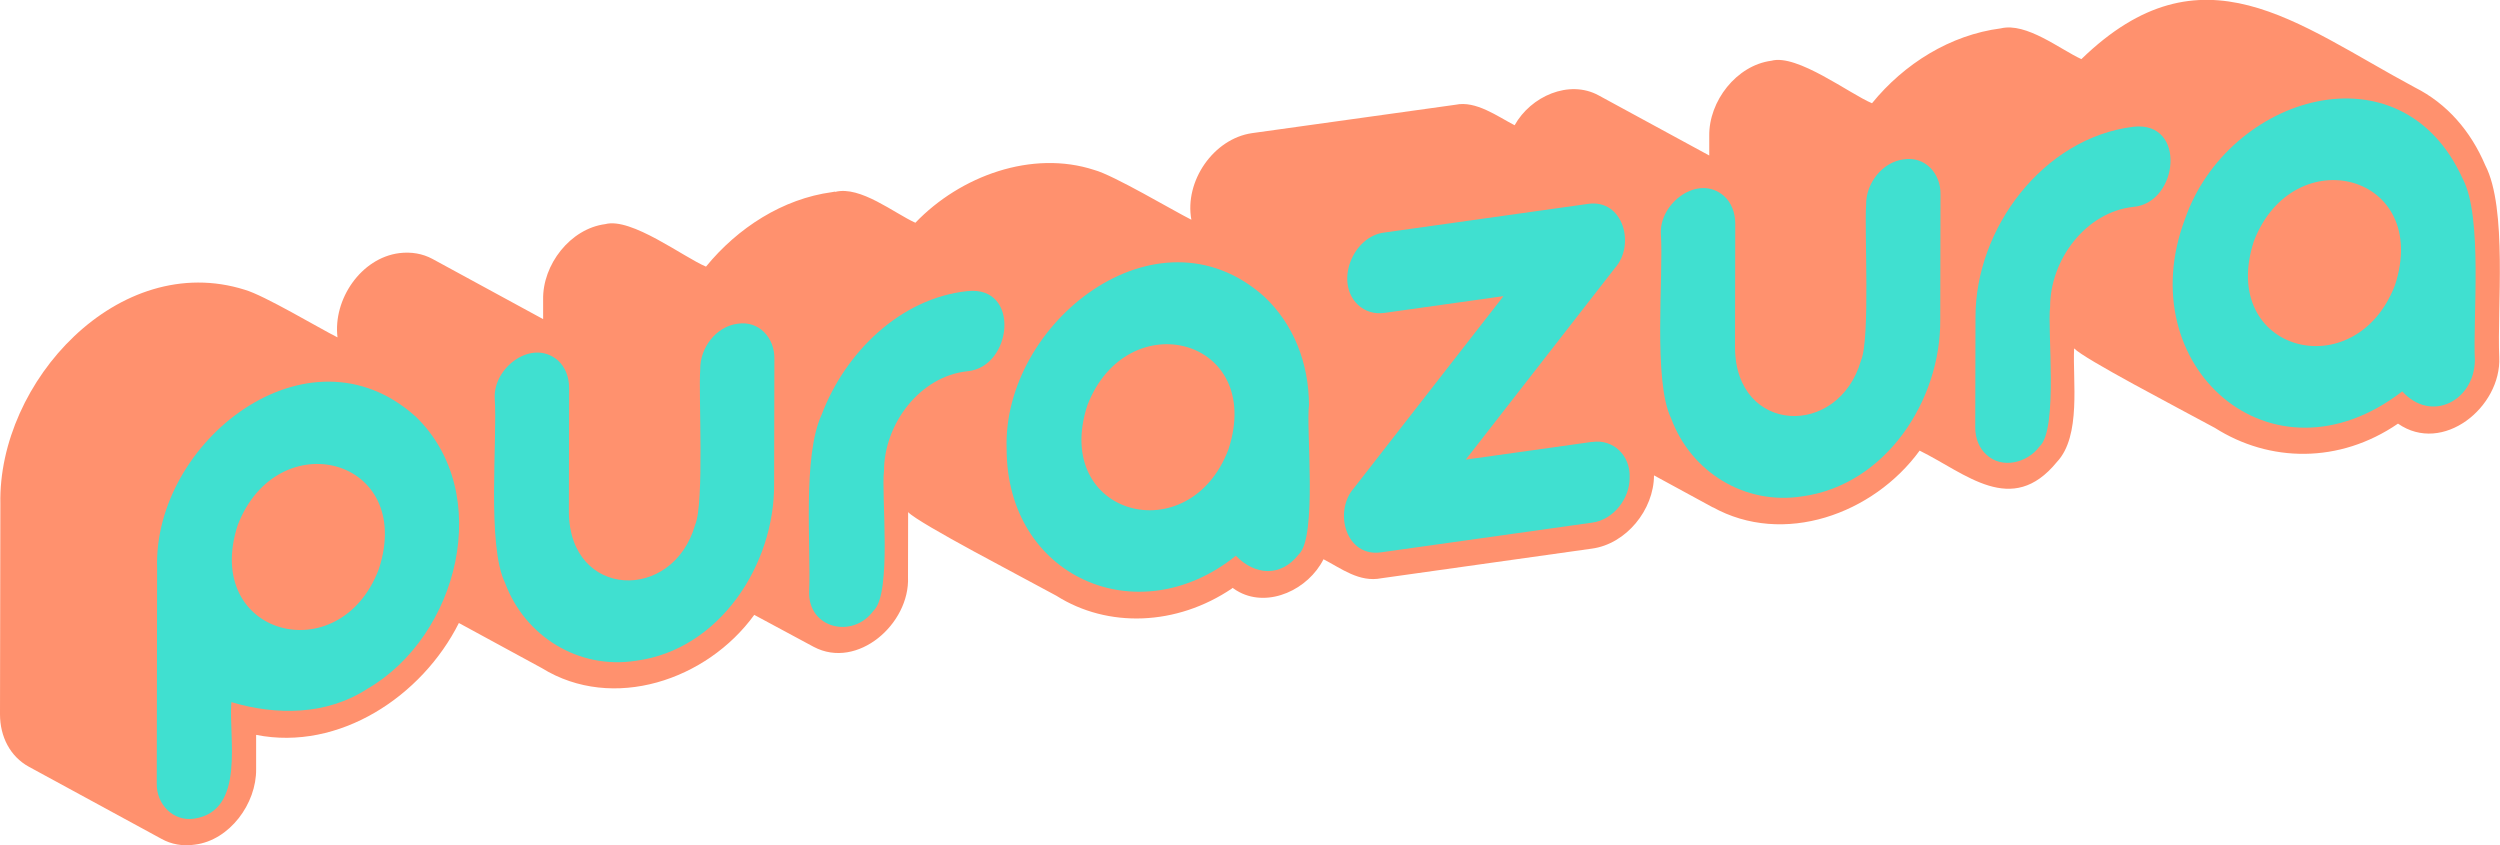 <?xml version="1.0" encoding="UTF-8"?><svg id="Layer_1" xmlns="http://www.w3.org/2000/svg" xmlns:xlink="http://www.w3.org/1999/xlink" viewBox="0 0 200 67.62"><defs><style>.cls-1{fill:#40e0d0;}.cls-1,.cls-2,.cls-3{stroke-width:0px;}.cls-2{fill:#ff916e;}.cls-3{fill:none;}.cls-4{clip-path:url(#clippath-1);}.cls-5{clip-path:url(#clippath);}</style><clipPath id="clippath"><rect class="cls-3" y="0" width="200" height="67.62"/></clipPath><clipPath id="clippath-1"><rect class="cls-3" y="0" width="200" height="67.62"/></clipPath></defs><g id="Artwork_4"><g class="cls-5"><g class="cls-4"><path class="cls-2" d="M98.59,47.04s.01,0,.02-.01c.18.13.36.25.54.34,2.38,1.25,5.51-.21,6.73-2.63,1.43.74,2.86,1.87,4.63,1.52,0,0,16.84-2.37,16.84-2.37,2.74-.37,4.96-3.1,4.97-5.86l4.76,2.59s-.06-.04-.09-.06c5.68,3.17,12.88.57,16.58-4.51,3.71,1.83,7.37,5.33,10.98.91,1.97-2.08,1.25-6.52,1.38-9.09.79.84,8.16,4.68,11.26,6.36,4.36,2.77,9.95,2.88,14.65-.34,3.58,2.5,8.28-1.32,8.1-5.32-.18-3.83.67-11.91-1.12-15.35-1.16-2.73-3.05-4.93-5.64-6.23-9.49-5.09-17.02-11.62-26.67-2.26-1.7-.78-4.4-2.96-6.45-2.46-4.03.52-7.72,2.82-10.3,5.99-1.77-.74-6-3.97-8.05-3.4-2.78.36-5.02,3.23-4.97,6.03h0s0,1.55,0,1.55l-8.85-4.81c-2.36-1.29-5.43.07-6.72,2.39-1.36-.7-3.1-1.99-4.73-1.64,0,0-16.27,2.27-16.27,2.27h0c-3.09.44-5.43,3.85-4.86,6.93-1.49-.75-6.23-3.57-7.76-3.98-4.98-1.63-10.73.47-14.32,4.22-1.67-.75-4.41-2.98-6.41-2.47l-.03-.02-.22.04h0c-3.95.53-7.56,2.86-10.09,5.96-1.79-.75-5.98-3.96-8.06-3.4-2.79.36-5.03,3.24-4.97,6.05v1.55s-8.86-4.82-8.86-4.82c-.78-.42-1.69-.58-2.65-.46-3.06.39-5.31,3.7-4.94,6.74-1.51-.76-5.87-3.37-7.42-3.81C9.51,20.01-.18,30.52.03,40.32c-.01,0-.02,16.81-.03,16.82,0,1.79.81,3.38,2.31,4.2l10.61,5.77c.77.43,1.7.61,2.67.46,2.77-.34,4.94-3.28,4.9-6.05,0,0,0-2.73,0-2.73,6.64,1.32,13.28-3.09,16.22-8.95l6.64,3.61c5.68,3.51,13.21.96,16.99-4.26l4.76,2.56h0c3.5,1.85,7.7-1.85,7.54-5.58,0,0,.01-5.2.01-5.2.87.92,9.24,5.25,11.86,6.69,4.11,2.6,9.61,2.42,14.06-.59"/><path class="cls-1" d="M197.03,14.33c-4.92-10.94-18.81-6.68-22.23,3.19-4.43,11.75,6.89,21.87,17.38,13.79,2.31,2.55,5.75.76,5.81-2.47-.17-3.37.64-11.5-.96-14.51M191.6,22.81c-3.16,8.24-14.17,5.35-11.29-3.52,3.17-8.22,14.19-5.4,11.29,3.52"/><path class="cls-1" d="M170.68,10.14c-7.22.88-12.65,8.12-12.64,15.23l-.02,8.82c0,.9.32,1.67.9,2.19,1.22,1.15,3.26.67,4.24-.66,1.52-1.34.61-9.39.85-11.19,0-3.74,2.85-7.58,6.67-7.98,3.62-.33,4.27-6.88,0-6.41"/><path class="cls-1" d="M152.29,12.75c-1.72.22-3.03,1.93-3,3.64-.15,1.99.34,10.7-.41,12.45-1.8,6.23-9.99,5.91-10.08-.97,0,0,.02-9.98.02-9.98,0-.89-.32-1.69-.9-2.21-2.06-1.8-5.19.56-5.05,3.04.22,3.32-.64,11.76.82,14.75,1.59,4.3,5.9,6.96,10.48,6.24,6.68-.9,11.11-7.68,11.05-14.16,0,0,.02-9.96.02-9.96.05-1.71-1.24-3.11-2.94-2.84"/><path class="cls-1" d="M127.37,35.35l-10.11,1.42,11.92-15.31c1.68-1.86.69-5.55-2.13-5.15,0,0-16.28,2.29-16.28,2.29-2.54.28-4.03,3.99-2.13,5.79.56.52,1.31.76,2.13.64l9.51-1.34-11.96,15.35c-1.66,1.87-.66,5.59,2.21,5.14,0,0,16.84-2.37,16.84-2.37,1.7-.22,3.04-1.94,3-3.64.06-1.72-1.3-3.07-3.01-2.81"/><path class="cls-1" d="M101.13,23.72c-8.58-7.64-20.94,2.09-20.6,12.19,0,10.24,10.48,14.87,18.34,8.55,1.51,1.57,3.59,1.73,5.02-.1,1.52-1.35.58-10.15.83-11.96-.02-3.35-1.22-6.46-3.59-8.68M98.28,35.94c-3.13,8.27-14.17,5.32-11.29-3.52,3.17-8.22,14.19-5.4,11.29,3.52"/><path class="cls-1" d="M77.38,23.29c-5.37.57-9.77,4.92-11.64,9.86-1.56,3.36-.85,10.57-1.01,14.19-.08,2.95,3.5,3.78,5.14,1.53,1.52-1.34.61-9.39.85-11.19,0-3.74,2.85-7.58,6.67-7.98,3.62-.33,4.27-6.88,0-6.41"/><path class="cls-1" d="M59,25.9c-1.72.22-3.01,1.94-2.98,3.64-.15,1.99.34,10.7-.41,12.45-1.79,6.23-10.01,5.91-10.1-.97,0,0,.02-9.98.02-9.98,0-.89-.32-1.69-.9-2.21-2.06-1.78-5.19.56-5.05,3.04.22,3.32-.64,11.76.82,14.75,1.59,4.3,5.9,6.96,10.48,6.24,6.69-.88,11.1-7.69,11.05-14.16,0,0,.02-9.96.02-9.96.05-1.71-1.24-3.11-2.94-2.84"/><path class="cls-1" d="M33.21,33.29c-8.59-7.67-20.97,2.04-20.64,12.17,0,0-.03,17.2-.03,17.2-.04,1.69,1.32,3.09,3.01,2.83,4.12-.64,2.72-6.49,2.96-9.32,3.59,1.07,7.61,1.06,10.87-1.06,7.27-4.19,10.23-15.68,3.84-21.82M30.31,45.52c-3.13,8.27-14.17,5.32-11.29-3.52,3.17-8.22,14.19-5.4,11.29,3.52"/></g></g></g></svg>